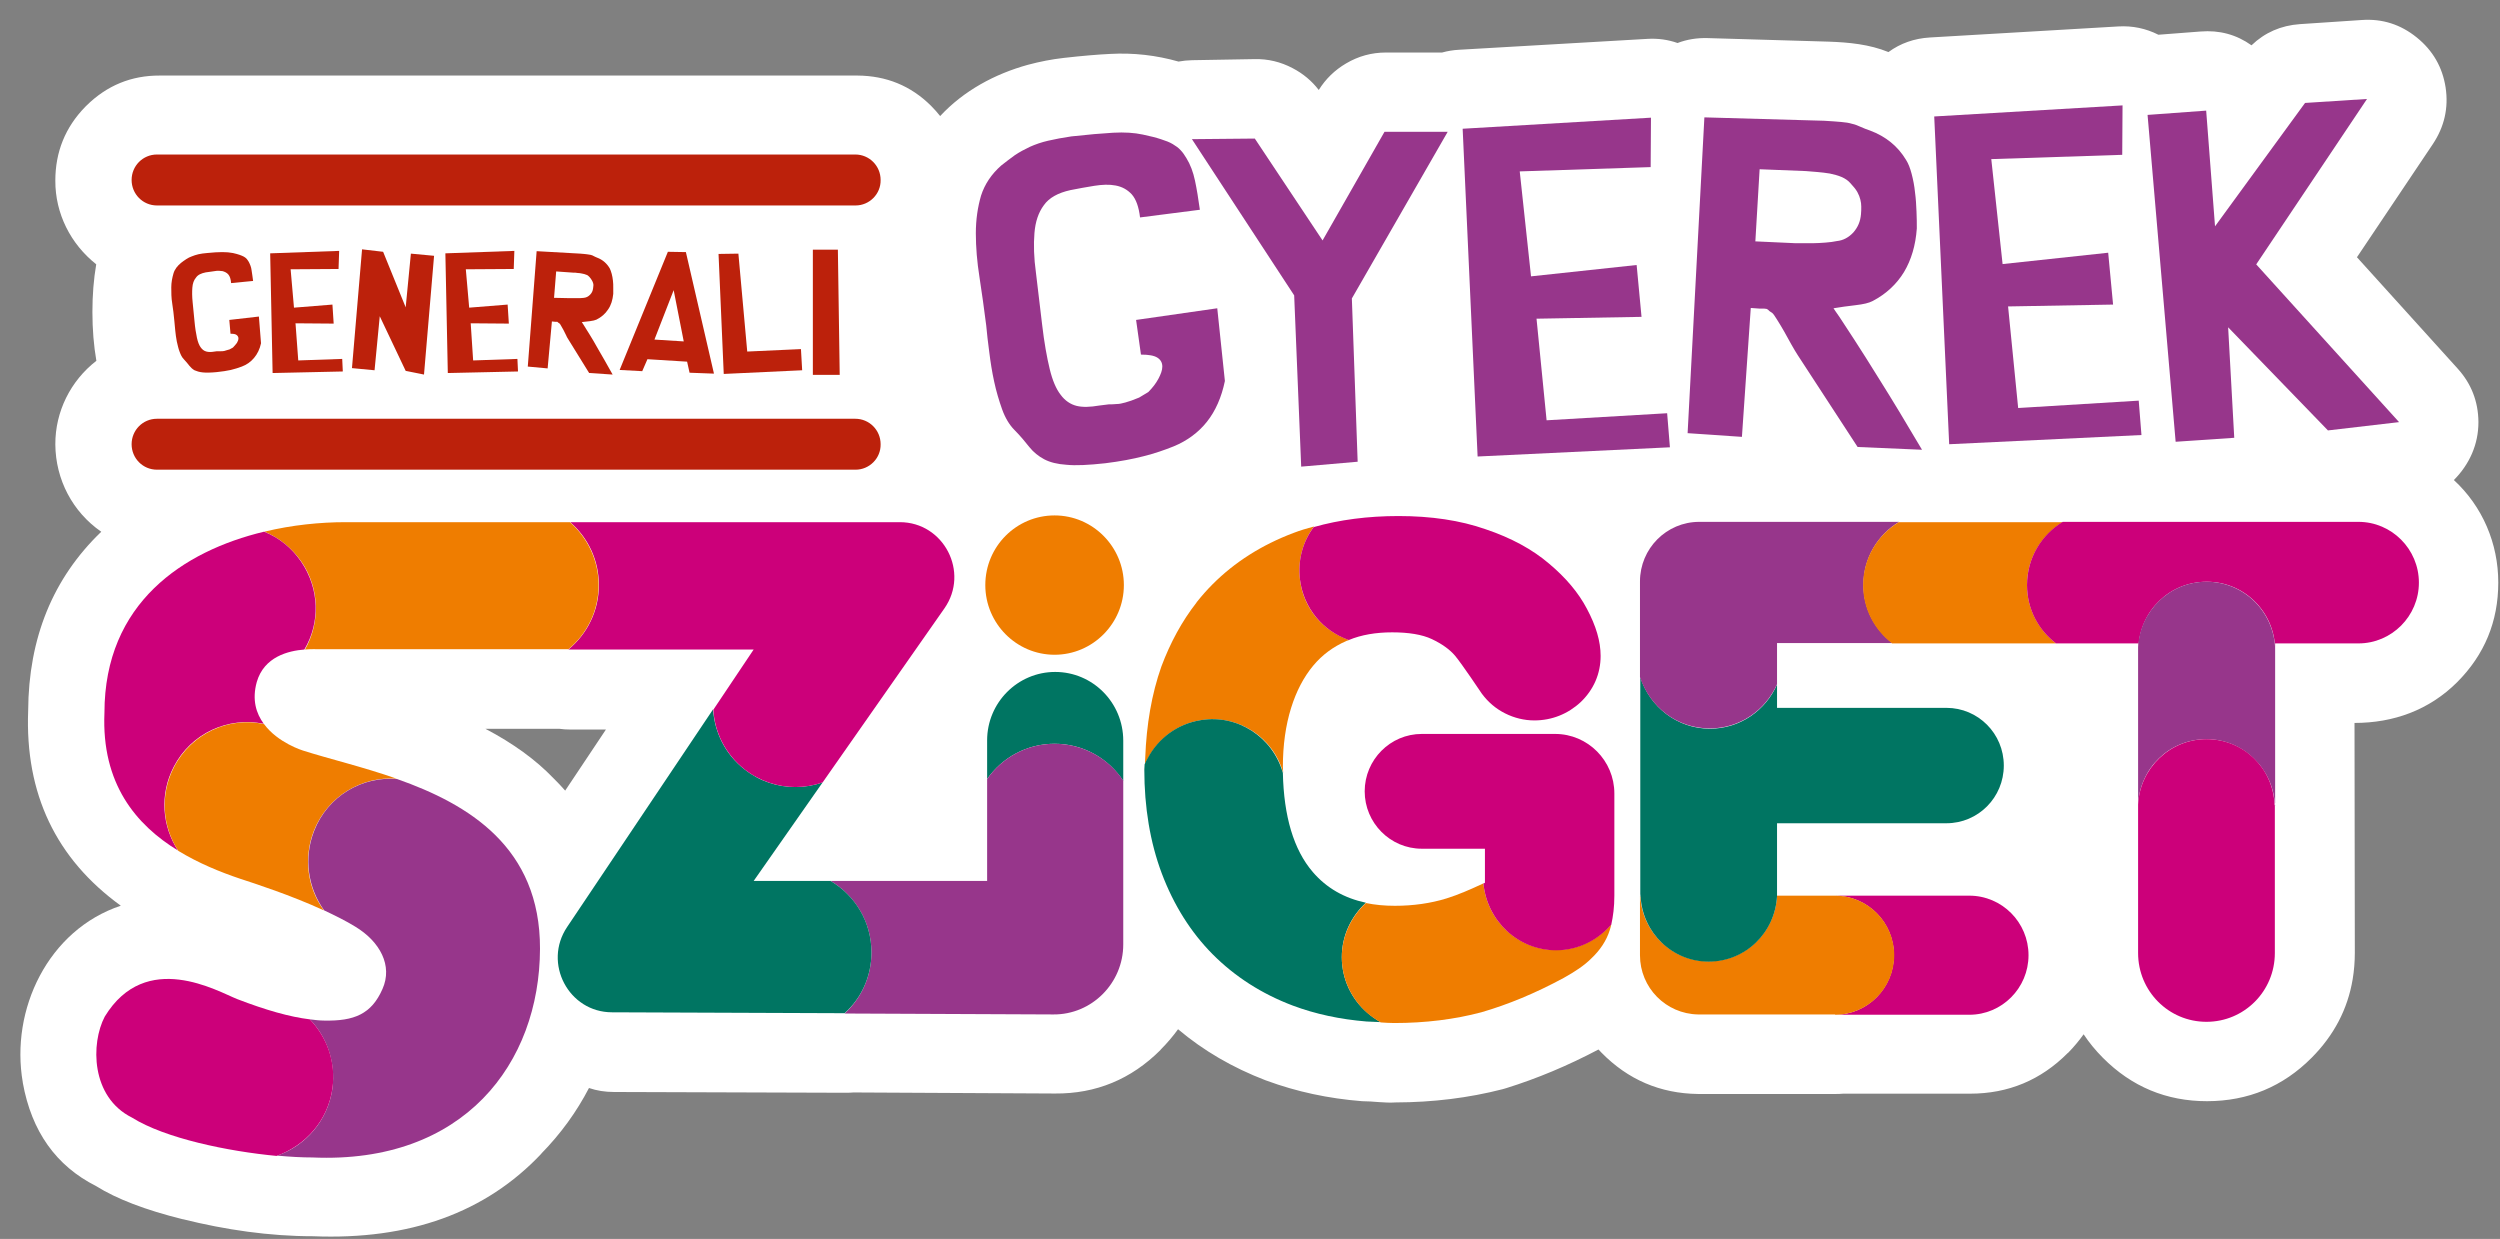 <svg width="113" height="56" viewBox="0 0 113 56" fill="none" xmlns="http://www.w3.org/2000/svg">
<rect x="0" y="0" width="113" height="56" fill="#808080" stroke="none"/>
<g clip-path="url(#clip0_1590_2611)">
<path d="M87.234 1.694C86.526 1.736 85.901 1.956 85.358 2.353C84.496 2.002 83.569 1.914 82.647 1.882L77.191 1.722C76.703 1.708 76.248 1.782 75.825 1.944C75.393 1.792 74.94 1.729 74.466 1.757L65.954 2.249C65.688 2.263 65.43 2.305 65.182 2.374H62.643C61.999 2.374 61.399 2.538 60.843 2.867C60.332 3.167 59.921 3.567 59.608 4.067C59.291 3.655 58.898 3.327 58.429 3.082C57.886 2.795 57.313 2.659 56.711 2.672L53.883 2.721C53.671 2.726 53.467 2.746 53.269 2.783C52.263 2.497 51.231 2.379 50.186 2.437C49.615 2.464 48.916 2.524 48.089 2.617C47.542 2.678 46.992 2.787 46.461 2.929C44.967 3.342 43.562 4.098 42.495 5.246C42.375 5.093 42.244 4.945 42.101 4.802C42.092 4.792 42.083 4.783 42.074 4.774C41.168 3.877 40.062 3.424 38.756 3.415H7.219C5.936 3.41 4.832 3.863 3.908 4.774C3.889 4.792 3.871 4.811 3.853 4.829C2.951 5.754 2.501 6.866 2.501 8.166C2.495 9.656 3.193 11.029 4.349 11.946C4.234 12.621 4.177 13.34 4.177 14.103C4.177 14.884 4.237 15.62 4.356 16.308C3.19 17.213 2.495 18.602 2.501 20.088C2.512 21.674 3.28 23.14 4.577 24.035C2.393 26.134 1.291 28.832 1.273 32.129C1.13 35.875 2.526 38.811 5.46 40.938C2.177 42.031 0.456 45.633 1.031 48.928V48.942C1.427 51.138 2.53 52.694 4.342 53.61C5.271 54.192 6.575 54.692 8.253 55.108C8.258 55.108 8.263 55.108 8.267 55.108C10.183 55.586 12.173 55.878 14.151 55.878C18.52 56.054 21.959 54.81 24.47 52.146V52.139C25.344 51.247 26.061 50.26 26.622 49.178C26.972 49.298 27.349 49.358 27.754 49.358L38.252 49.393C38.363 49.393 38.471 49.388 38.577 49.379L47.689 49.427C49.537 49.441 51.126 48.785 52.455 47.458C52.455 47.453 52.457 47.448 52.462 47.444C52.756 47.148 53.018 46.84 53.248 46.521C54.393 47.488 55.713 48.258 57.208 48.831L57.249 48.845C58.601 49.344 60.04 49.654 61.567 49.774C62.074 49.774 62.576 49.864 63.085 49.83C64.772 49.825 66.382 49.626 67.913 49.233C67.964 49.215 68.019 49.199 68.079 49.185C69.477 48.75 70.868 48.167 72.252 47.437C72.293 47.483 72.337 47.529 72.383 47.576C73.583 48.801 75.039 49.425 76.749 49.448H82.978C83.093 49.448 83.204 49.444 83.309 49.434H89.048C90.773 49.434 92.244 48.822 93.463 47.596L93.477 47.589C93.739 47.321 93.973 47.041 94.18 46.75C94.424 47.12 94.714 47.474 95.049 47.811C96.351 49.12 97.921 49.774 99.761 49.774C101.614 49.77 103.189 49.115 104.486 47.811C105.497 46.794 106.116 45.61 106.341 44.26C106.406 43.872 106.438 43.472 106.438 43.06C106.438 39.599 106.424 36.138 106.424 32.677C108.187 32.677 109.793 32.098 111.059 30.839C112.301 29.595 112.922 28.093 112.922 26.331C112.922 24.565 112.212 22.893 110.915 21.698C111.619 20.99 112.03 20.081 112.025 19.069C112.016 18.149 111.706 17.349 111.094 16.669L106.534 11.627L109.963 6.515C110.487 5.729 110.68 4.876 110.542 3.956C110.4 3.035 109.965 2.282 109.238 1.694C108.507 1.103 107.679 0.839 106.755 0.904L103.955 1.091C103.099 1.151 102.37 1.47 101.768 2.048C101.087 1.563 100.319 1.355 99.464 1.424L97.56 1.57C96.99 1.283 96.388 1.158 95.753 1.195L87.234 1.694ZM25.277 32.941C25.438 32.964 25.606 32.975 25.781 32.975H27.388L25.546 35.736C25.376 35.542 25.199 35.355 25.015 35.174L25.008 35.167C24.213 34.34 23.19 33.597 21.939 32.941H25.277Z" fill="white"/>
<path d="M51.351 14.461L55.02 13.934L55.365 17.221C55.214 17.956 54.938 18.581 54.551 19.066C54.165 19.552 53.655 19.926 53.048 20.176C52.634 20.343 52.192 20.495 51.696 20.62C51.213 20.745 50.633 20.856 49.957 20.939C49.199 21.022 48.619 21.05 48.205 21.008C47.791 20.981 47.46 20.897 47.198 20.759C46.936 20.62 46.715 20.44 46.536 20.218C46.357 19.996 46.136 19.718 45.846 19.427C45.626 19.205 45.432 18.886 45.294 18.497C45.156 18.109 45.032 17.693 44.936 17.249C44.839 16.805 44.77 16.361 44.715 15.917C44.66 15.473 44.605 15.071 44.577 14.71C44.48 13.961 44.384 13.24 44.273 12.533C44.163 11.839 44.108 11.173 44.108 10.549C44.108 9.925 44.191 9.37 44.343 8.843C44.508 8.329 44.812 7.872 45.253 7.483C45.46 7.317 45.667 7.164 45.874 7.012C46.081 6.873 46.315 6.748 46.55 6.637C46.798 6.526 47.074 6.429 47.377 6.36C47.681 6.29 48.04 6.221 48.426 6.165C49.185 6.082 49.819 6.027 50.316 5.999C50.827 5.971 51.268 5.999 51.654 6.082C51.985 6.152 52.261 6.221 52.468 6.29C52.689 6.36 52.868 6.429 53.006 6.512C53.144 6.596 53.268 6.679 53.365 6.79C53.461 6.887 53.544 7.012 53.627 7.15C53.806 7.442 53.931 7.775 54.013 8.163C54.096 8.551 54.165 8.981 54.234 9.481L51.53 9.828C51.475 9.356 51.351 9.009 51.158 8.787C50.951 8.565 50.716 8.44 50.426 8.385C50.137 8.329 49.819 8.343 49.461 8.399C49.102 8.454 48.743 8.524 48.385 8.593C47.819 8.718 47.419 8.94 47.184 9.273C46.936 9.606 46.798 10.022 46.757 10.535C46.715 11.048 46.729 11.645 46.826 12.338C46.908 13.032 47.005 13.809 47.102 14.655C47.198 15.487 47.322 16.167 47.447 16.68C47.571 17.194 47.736 17.582 47.943 17.846C48.136 18.109 48.385 18.276 48.66 18.345C48.936 18.414 49.281 18.4 49.681 18.331C49.875 18.303 50.013 18.29 50.123 18.276C50.233 18.276 50.344 18.276 50.468 18.262C50.592 18.262 50.716 18.234 50.868 18.192C51.02 18.151 51.227 18.081 51.489 17.97L51.903 17.721C52.096 17.526 52.247 17.332 52.358 17.124C52.468 16.916 52.537 16.736 52.537 16.569C52.537 16.403 52.468 16.264 52.316 16.167C52.165 16.07 51.916 16.028 51.571 16.028L51.351 14.461Z" fill="#97368B"/>
<path d="M56.717 6.263L59.78 10.868L62.58 5.957H65.436L61.104 13.49L61.366 20.87L58.814 21.092L58.497 13.351L53.875 6.29L56.717 6.263Z" fill="#97368B"/>
<path d="M74.624 5.319L74.61 7.553L68.692 7.747L69.202 12.491L73.976 11.978L74.197 14.322L69.451 14.405L69.906 18.997L75.355 18.678L75.48 20.218L66.788 20.634L66.112 5.819L74.624 5.319Z" fill="#97368B"/>
<path d="M81.15 10.993C81.205 10.993 81.301 10.993 81.453 10.993C81.605 10.993 81.77 10.993 81.95 10.993C82.129 10.993 82.308 10.979 82.515 10.965C82.722 10.951 82.888 10.924 83.026 10.896C83.316 10.868 83.564 10.729 83.771 10.507C83.978 10.271 84.088 10.008 84.116 9.689C84.129 9.564 84.129 9.453 84.129 9.342C84.129 9.231 84.116 9.134 84.088 9.023C84.061 8.912 84.019 8.801 83.95 8.676C83.881 8.551 83.771 8.427 83.633 8.274C83.536 8.163 83.398 8.066 83.233 7.997C83.067 7.927 82.902 7.886 82.709 7.844C82.515 7.816 82.336 7.788 82.143 7.775C81.963 7.761 81.784 7.747 81.632 7.733L79.535 7.65L79.342 10.91L81.15 10.993ZM77.038 5.305L82.446 5.458C82.778 5.472 83.026 5.5 83.219 5.513C83.412 5.527 83.578 5.555 83.716 5.597C83.853 5.624 83.978 5.68 84.102 5.735C84.226 5.791 84.364 5.846 84.529 5.902C85.233 6.165 85.785 6.609 86.157 7.234C86.254 7.386 86.337 7.594 86.406 7.858C86.475 8.121 86.53 8.399 86.558 8.69C86.599 8.981 86.613 9.273 86.626 9.564C86.64 9.855 86.64 10.105 86.64 10.327C86.585 11.09 86.392 11.742 86.061 12.297C85.73 12.838 85.261 13.282 84.654 13.601C84.474 13.698 84.226 13.753 83.867 13.795C83.522 13.837 83.191 13.878 82.874 13.934C82.915 13.989 82.998 14.128 83.15 14.336C83.288 14.544 83.509 14.891 83.812 15.349C84.116 15.82 84.516 16.445 85.012 17.249C85.509 18.04 86.13 19.066 86.875 20.329L83.964 20.204L81.26 16.056C81.177 15.931 81.081 15.765 80.97 15.571C80.86 15.376 80.749 15.168 80.639 14.974C80.529 14.78 80.418 14.6 80.322 14.447C80.225 14.294 80.156 14.183 80.101 14.142C80.018 14.086 79.963 14.059 79.936 14.017C79.894 13.989 79.867 13.961 79.839 13.961C79.811 13.961 79.77 13.948 79.729 13.948C79.673 13.948 79.604 13.948 79.522 13.948L79.135 13.92L78.735 19.746L76.28 19.579L77.038 5.305Z" fill="#97368B"/>
<path d="M95.939 4.764L95.925 6.998L90.006 7.192L90.517 11.936L95.29 11.423L95.511 13.767L90.765 13.851L91.221 18.442L96.67 18.109L96.794 19.663L88.103 20.079L87.427 5.264L95.939 4.764Z" fill="#97368B"/>
<path d="M99.719 5L100.119 10.23L104.188 4.653L106.989 4.473L101.981 11.95L108.438 19.08L105.223 19.455L100.712 14.794L100.988 19.788L98.339 19.968L97.07 5.194L99.719 5Z" fill="#97368B"/>
<path d="M102.836 36.433V36.295C102.836 36.323 102.836 36.337 102.836 36.364C102.823 36.392 102.836 36.406 102.836 36.433Z" fill="#003B47"/>
<path d="M74.141 40.415V40.512C74.141 40.512 74.141 40.512 74.155 40.512C74.141 40.47 74.141 40.443 74.141 40.415Z" fill="#003B47"/>
<path d="M47.695 30.372C45.998 30.372 44.618 31.759 44.618 33.465V35.213C45.294 34.242 46.412 33.618 47.667 33.618C48.964 33.618 50.109 34.284 50.771 35.296V33.479C50.771 31.759 49.392 30.372 47.695 30.372Z" fill="#007562"/>
<path d="M44.536 26.446C44.536 28.18 45.943 29.595 47.667 29.595C49.392 29.595 50.799 28.18 50.799 26.446C50.799 24.712 49.392 23.297 47.667 23.297C45.943 23.297 44.536 24.698 44.536 26.446Z" fill="#EF7D00"/>
<path d="M47.667 33.618C46.398 33.618 45.281 34.256 44.618 35.213V39.819H37.541C38.645 40.471 39.39 41.677 39.39 43.051C39.39 44.147 38.921 45.132 38.176 45.811L47.612 45.853C49.35 45.867 50.771 44.438 50.771 42.69V35.282C50.109 34.284 48.964 33.618 47.667 33.618Z" fill="#97368B"/>
<path d="M39.39 43.051C39.39 41.663 38.645 40.471 37.541 39.819H34.065L37.182 35.366C36.782 35.504 36.368 35.574 35.955 35.574C35.154 35.574 34.354 35.324 33.664 34.783C32.782 34.103 32.299 33.105 32.23 32.064L25.635 41.899C24.532 43.536 25.704 45.756 27.663 45.756L38.176 45.797C38.921 45.132 39.39 44.147 39.39 43.051Z" fill="#007562"/>
<path d="M33.664 34.783C34.34 35.31 35.154 35.574 35.955 35.574C36.368 35.574 36.782 35.504 37.182 35.366L42.687 27.5C43.832 25.863 42.659 23.602 40.673 23.602C40.673 23.602 32.726 23.602 25.773 23.602C26.573 24.296 27.07 25.309 27.07 26.446C27.07 27.625 26.532 28.666 25.691 29.359H34.065L32.244 32.078C32.299 33.105 32.795 34.103 33.664 34.783Z" fill="#CC007A"/>
<path d="M27.056 26.446C27.056 25.309 26.546 24.296 25.76 23.602C20.738 23.602 16.227 23.602 15.62 23.602C14.488 23.602 13.205 23.727 11.95 24.032C12.598 24.296 13.178 24.754 13.619 25.378C14.461 26.599 14.475 28.152 13.785 29.359C14.088 29.331 14.323 29.345 14.419 29.345H25.691C26.518 28.666 27.056 27.625 27.056 26.446Z" fill="#EF7D00"/>
<path d="M13.605 25.378C13.178 24.754 12.598 24.296 11.936 24.032C8.294 24.906 4.721 27.251 4.721 32.217C4.583 35.421 6.142 37.28 8.046 38.445C7.328 37.349 7.204 35.907 7.853 34.658C8.639 33.132 10.322 32.383 11.922 32.716C11.578 32.245 11.384 31.634 11.605 30.83C11.936 29.678 13.04 29.415 13.757 29.359C14.475 28.152 14.447 26.613 13.605 25.378Z" fill="#CC007A"/>
<path d="M7.866 34.672C7.218 35.921 7.342 37.363 8.06 38.459C8.97 39.014 9.95 39.416 10.86 39.721C11.495 39.929 13.136 40.457 14.64 41.15C13.909 40.151 13.702 38.806 14.185 37.557C14.806 35.99 16.351 35.074 17.937 35.199C16.392 34.658 14.861 34.298 13.688 33.923C13.688 33.923 12.557 33.576 11.936 32.73C10.35 32.383 8.653 33.146 7.866 34.672Z" fill="#EF7D00"/>
<path d="M14.199 37.557C13.716 38.792 13.923 40.138 14.654 41.15C15.151 41.386 15.633 41.622 16.061 41.886C17.179 42.565 17.758 43.647 17.289 44.701C16.792 45.839 16.006 46.158 14.654 46.13C14.447 46.13 14.226 46.102 14.006 46.075C14.778 46.879 15.178 48.003 15.027 49.196C14.819 50.653 13.812 51.79 12.529 52.234C13.109 52.289 13.661 52.317 14.116 52.317C20.972 52.622 24.394 48.058 24.408 42.884C24.421 38.293 21.179 36.351 17.951 35.213C16.365 35.074 14.806 35.99 14.199 37.557Z" fill="#97368B"/>
<path d="M15.027 49.196C15.192 48.003 14.778 46.879 14.006 46.075C13.095 45.964 12.019 45.659 10.722 45.159C9.839 44.812 6.597 42.898 4.735 45.95C4.1 47.157 4.1 49.584 5.963 50.514C7.466 51.457 10.308 52.04 12.502 52.248C13.812 51.776 14.819 50.653 15.027 49.196Z" fill="#CC007A"/>
<path d="M58.759 26.196C58.649 25.309 58.897 24.462 59.394 23.797C59.076 23.88 58.759 23.977 58.469 24.088C57.035 24.629 55.807 25.406 54.8 26.418C54.551 26.668 54.331 26.918 54.11 27.195C54.096 27.209 54.082 27.223 54.082 27.237C53.42 28.083 52.896 29.054 52.496 30.122C52.054 31.371 51.82 32.758 51.765 34.242C51.765 34.339 51.751 34.45 51.751 34.547C51.792 34.45 51.834 34.367 51.889 34.27C52.358 33.382 53.227 32.716 54.289 32.55C55.972 32.286 57.559 33.327 58 34.936C58 34.839 57.986 34.755 57.986 34.658C57.986 33.687 58.111 32.785 58.359 31.995C58.593 31.246 58.925 30.608 59.352 30.094C59.766 29.595 60.263 29.234 60.856 28.971C60.897 28.957 60.939 28.943 60.98 28.929C59.807 28.527 58.911 27.5 58.759 26.196Z" fill="#EF7D00"/>
<path d="M61.794 45.77C61.09 45.159 60.649 44.271 60.649 43.259C60.649 42.288 61.077 41.414 61.739 40.803C60.759 40.595 59.959 40.138 59.339 39.416C58.469 38.404 58.028 36.892 57.986 34.936C57.531 33.327 55.945 32.272 54.275 32.55C53.213 32.716 52.344 33.382 51.875 34.27C51.82 34.367 51.778 34.45 51.737 34.547C51.737 34.63 51.723 34.7 51.723 34.783C51.723 36.489 51.985 38.071 52.51 39.472C53.048 40.901 53.82 42.135 54.813 43.134C55.821 44.147 57.035 44.923 58.428 45.45C59.463 45.839 60.58 46.075 61.767 46.172C61.973 46.186 62.194 46.186 62.401 46.2C62.18 46.075 61.987 45.936 61.794 45.77Z" fill="#007562"/>
<path d="M70.679 44.202C71.175 43.925 71.603 43.647 71.92 43.328C72.32 42.954 72.61 42.524 72.762 42.038C72.789 41.955 72.817 41.858 72.831 41.775C72.224 42.482 71.327 42.94 70.334 42.94C68.609 42.94 67.216 41.622 67.05 39.929C66.485 40.193 65.919 40.443 65.381 40.609C64.664 40.831 63.877 40.942 63.05 40.942C62.581 40.942 62.153 40.901 61.739 40.817C61.077 41.428 60.649 42.302 60.649 43.273C60.649 44.271 61.104 45.173 61.794 45.783C61.987 45.95 62.194 46.089 62.415 46.214C62.622 46.227 62.815 46.241 63.022 46.241C64.429 46.241 65.754 46.075 66.954 45.756C68.154 45.409 69.396 44.896 70.679 44.202Z" fill="#EF7D00"/>
<path d="M70.334 42.954C71.341 42.954 72.224 42.496 72.831 41.788C72.913 41.414 72.969 40.998 72.969 40.484V35.865C72.969 34.381 71.768 33.174 70.292 33.174H67.119H64.263C62.843 33.174 61.684 34.339 61.684 35.768C61.684 37.197 62.843 38.362 64.263 38.362H67.119V39.902C67.092 39.916 67.078 39.929 67.05 39.929C67.216 41.622 68.609 42.954 70.334 42.954Z" fill="#CC007A"/>
<path d="M58.759 26.196C58.925 27.5 59.807 28.527 60.966 28.929C61.532 28.693 62.194 28.582 62.925 28.582C63.67 28.582 64.277 28.679 64.719 28.887C65.16 29.096 65.519 29.345 65.767 29.637C66.071 29.997 66.981 31.357 66.981 31.357C67.271 31.745 67.616 32.036 68.03 32.244C68.444 32.453 68.899 32.563 69.354 32.563C70.141 32.563 70.872 32.272 71.451 31.731C72.031 31.176 72.348 30.455 72.348 29.65C72.348 28.985 72.141 28.291 71.727 27.514C71.341 26.779 70.761 26.099 70.016 25.475C69.271 24.837 68.306 24.31 67.147 23.921C66.002 23.519 64.677 23.325 63.215 23.325C61.836 23.325 60.553 23.491 59.38 23.824C58.897 24.462 58.649 25.308 58.759 26.196Z" fill="#CC007A"/>
<path d="M85.606 43.175C85.606 44.66 84.405 45.867 82.929 45.867H82.488H89.013C90.489 45.867 91.689 44.66 91.689 43.175C91.689 41.691 90.489 40.484 89.013 40.484H82.943C84.419 40.498 85.606 41.691 85.606 43.175Z" fill="#CC007A"/>
<path d="M82.943 45.867C84.419 45.867 85.619 44.66 85.619 43.175C85.619 41.691 84.419 40.484 82.943 40.484H80.322C80.239 42.135 78.901 43.453 77.231 43.453C75.576 43.453 74.224 42.135 74.141 40.498C74.141 40.498 74.141 40.498 74.127 40.498V43.175C74.127 44.646 75.3 45.825 76.749 45.853H82.474H82.943V45.867Z" fill="#EF7D00"/>
<path d="M77.231 43.467C78.901 43.467 80.239 42.149 80.322 40.498V37.211H87.978C89.413 37.211 90.572 36.045 90.572 34.603C90.572 33.16 89.413 31.995 87.978 31.995H80.322V30.941C79.811 32.106 78.653 32.938 77.287 32.938C75.811 32.938 74.569 31.953 74.141 30.608V40.415C74.141 40.443 74.155 40.484 74.155 40.512C74.238 42.149 75.576 43.467 77.231 43.467Z" fill="#007562"/>
<path d="M77.287 32.924C78.639 32.924 79.798 32.106 80.322 30.927V29.068H85.537C84.75 28.457 84.226 27.514 84.226 26.432C84.226 25.225 84.874 24.171 85.84 23.588H76.804C75.328 23.588 74.127 24.795 74.127 26.28V30.608C74.569 31.953 75.797 32.924 77.287 32.924Z" fill="#97368B"/>
<path d="M84.212 26.446C84.212 27.528 84.723 28.471 85.523 29.082H92.931C92.145 28.471 91.621 27.528 91.621 26.446C91.621 25.239 92.269 24.185 93.235 23.602H85.826C84.874 24.171 84.212 25.225 84.212 26.446Z" fill="#EF7D00"/>
<path d="M91.621 26.446C91.621 27.528 92.131 28.471 92.931 29.082H96.656V29.248C96.739 27.598 98.077 26.294 99.746 26.294C101.429 26.294 102.795 27.639 102.836 29.318V29.082H106.603C108.106 29.082 109.334 27.847 109.334 26.335C109.334 24.823 108.106 23.588 106.603 23.588H93.235C92.269 24.171 91.621 25.225 91.621 26.446Z" fill="#CC007A"/>
<path d="M99.732 26.294C98.077 26.294 96.725 27.611 96.642 29.248V36.364C96.725 34.714 98.063 33.41 99.732 33.41C101.388 33.41 102.74 34.728 102.823 36.364C102.823 36.337 102.823 36.323 102.836 36.295V29.318C102.781 27.639 101.416 26.294 99.732 26.294Z" fill="#97368B"/>
<path d="M99.732 33.41C98.077 33.41 96.725 34.728 96.642 36.364V43.078C96.642 44.799 98.022 46.186 99.732 46.186C101.443 46.186 102.823 44.799 102.823 43.078V36.434C102.823 36.406 102.823 36.392 102.809 36.364C102.74 34.714 101.402 33.41 99.732 33.41Z" fill="#CC007A"/>
<path d="M38.672 9.287H7.094C6.459 9.287 5.949 8.773 5.949 8.135C5.949 7.497 6.459 6.984 7.094 6.984H38.659C39.293 6.984 39.804 7.497 39.804 8.135C39.817 8.773 39.293 9.287 38.672 9.287Z" fill="#BC210B"/>
<path d="M38.672 21.23H7.094C6.459 21.23 5.949 20.717 5.949 20.079C5.949 19.441 6.459 18.928 7.094 18.928H38.659C39.293 18.928 39.804 19.441 39.804 20.079C39.817 20.717 39.293 21.23 38.672 21.23Z" fill="#BC210B"/>
<path d="M10.364 14.461L11.702 14.308L11.798 15.515C11.743 15.779 11.633 16.001 11.481 16.181C11.329 16.361 11.15 16.486 10.929 16.569C10.777 16.625 10.612 16.68 10.432 16.722C10.253 16.764 10.046 16.791 9.798 16.819C9.522 16.847 9.301 16.847 9.163 16.833C9.011 16.819 8.887 16.777 8.791 16.736C8.694 16.68 8.625 16.611 8.556 16.528C8.487 16.445 8.418 16.347 8.308 16.236C8.225 16.153 8.17 16.042 8.115 15.89C8.06 15.751 8.032 15.598 7.991 15.432C7.963 15.265 7.935 15.113 7.922 14.946C7.908 14.78 7.894 14.641 7.88 14.502C7.853 14.225 7.825 13.961 7.784 13.712C7.742 13.462 7.742 13.212 7.742 12.99C7.742 12.768 7.784 12.56 7.839 12.366C7.894 12.172 8.018 12.019 8.184 11.881C8.253 11.825 8.335 11.77 8.418 11.714C8.501 11.659 8.584 11.617 8.667 11.589C8.763 11.548 8.86 11.52 8.97 11.492C9.08 11.464 9.218 11.451 9.356 11.437C9.632 11.409 9.867 11.395 10.046 11.395C10.226 11.395 10.391 11.409 10.529 11.437C10.653 11.464 10.75 11.492 10.832 11.52C10.915 11.548 10.97 11.575 11.026 11.603C11.081 11.631 11.122 11.673 11.15 11.7C11.177 11.742 11.219 11.784 11.246 11.839C11.302 11.95 11.357 12.075 11.371 12.214C11.398 12.352 11.412 12.519 11.44 12.699L10.446 12.796C10.432 12.616 10.391 12.491 10.322 12.408C10.253 12.325 10.156 12.283 10.06 12.255C9.95 12.241 9.839 12.227 9.701 12.255C9.577 12.269 9.439 12.297 9.301 12.311C9.094 12.352 8.943 12.422 8.86 12.546C8.763 12.658 8.708 12.81 8.694 13.004C8.68 13.185 8.68 13.407 8.708 13.67C8.736 13.92 8.763 14.211 8.791 14.516C8.818 14.822 8.86 15.071 8.901 15.265C8.943 15.46 8.998 15.598 9.067 15.695C9.136 15.793 9.218 15.862 9.329 15.89C9.425 15.917 9.55 15.917 9.701 15.89C9.77 15.876 9.825 15.876 9.867 15.876H9.991C10.032 15.876 10.088 15.876 10.143 15.862C10.198 15.848 10.267 15.82 10.377 15.793L10.529 15.709C10.598 15.64 10.653 15.571 10.708 15.501C10.75 15.432 10.777 15.363 10.777 15.293C10.777 15.238 10.75 15.182 10.695 15.141C10.639 15.099 10.557 15.085 10.419 15.085L10.364 14.461Z" fill="#BC210B"/>
<path d="M15.33 11.34L15.302 12.158L13.136 12.172L13.288 13.906L15.026 13.767L15.082 14.627L13.357 14.613L13.481 16.292L15.468 16.223L15.495 16.791L12.322 16.861L12.212 11.451L15.33 11.34Z" fill="#BC210B"/>
<path d="M17.317 11.381L18.337 13.892L18.572 11.464L19.62 11.562L19.165 16.93L18.337 16.764L17.165 14.294L16.93 16.736L15.909 16.639L16.365 11.27L17.317 11.381Z" fill="#BC210B"/>
<path d="M23.249 11.34L23.221 12.158L21.055 12.172L21.207 13.906L22.945 13.767L23 14.627L21.276 14.613L21.386 16.292L23.387 16.223L23.414 16.791L20.241 16.861L20.131 11.451L23.249 11.34Z" fill="#BC210B"/>
<path d="M25.718 13.476C25.732 13.476 25.774 13.476 25.829 13.476C25.884 13.476 25.939 13.476 26.008 13.476C26.077 13.476 26.146 13.476 26.215 13.476C26.284 13.476 26.353 13.462 26.395 13.462C26.505 13.448 26.588 13.406 26.67 13.323C26.753 13.24 26.795 13.143 26.808 13.032C26.808 12.99 26.822 12.949 26.822 12.907C26.822 12.865 26.822 12.824 26.808 12.796C26.795 12.755 26.781 12.713 26.753 12.671C26.726 12.63 26.698 12.574 26.643 12.519C26.602 12.477 26.56 12.435 26.505 12.421C26.45 12.394 26.381 12.38 26.312 12.366C26.243 12.352 26.174 12.338 26.105 12.338C26.036 12.324 25.981 12.324 25.912 12.324L25.139 12.269L25.043 13.462L25.718 13.476ZM24.256 11.353L26.229 11.464C26.353 11.478 26.436 11.478 26.519 11.492C26.588 11.506 26.643 11.506 26.698 11.52C26.753 11.534 26.795 11.548 26.836 11.575C26.877 11.603 26.933 11.617 26.988 11.645C27.25 11.742 27.443 11.922 27.567 12.144C27.595 12.2 27.622 12.283 27.65 12.38C27.677 12.477 27.691 12.574 27.705 12.685C27.719 12.796 27.719 12.893 27.719 13.004C27.719 13.115 27.719 13.198 27.719 13.282C27.691 13.559 27.622 13.795 27.484 13.989C27.36 14.183 27.181 14.336 26.96 14.447C26.891 14.475 26.795 14.502 26.67 14.516C26.546 14.53 26.422 14.544 26.298 14.558C26.312 14.585 26.339 14.627 26.395 14.71C26.45 14.794 26.519 14.918 26.629 15.085C26.739 15.265 26.877 15.487 27.043 15.792C27.222 16.084 27.429 16.472 27.691 16.93L26.629 16.86L25.677 15.321C25.649 15.279 25.608 15.21 25.581 15.14C25.539 15.071 25.512 14.988 25.47 14.918C25.429 14.849 25.387 14.78 25.36 14.724C25.332 14.669 25.305 14.627 25.277 14.613C25.25 14.599 25.236 14.585 25.222 14.572C25.208 14.558 25.194 14.558 25.194 14.544C25.18 14.544 25.167 14.544 25.153 14.544C25.139 14.544 25.111 14.544 25.084 14.544L24.946 14.53L24.753 16.652L23.856 16.569L24.256 11.353Z" fill="#BC210B"/>
<path d="M30.45 13.115L29.581 15.349L30.905 15.432L30.45 13.115ZM29.264 16.236L29.029 16.777L28.008 16.722L30.188 11.381L31.002 11.395L32.271 16.888L31.168 16.847L31.057 16.347L29.264 16.236Z" fill="#BC210B"/>
<path d="M33.375 11.464L33.775 15.89L36.203 15.779L36.258 16.736L32.713 16.902L32.478 11.478L33.375 11.464Z" fill="#BC210B"/>
<path d="M37.872 11.284L37.955 16.944H36.741V11.284H37.872Z" fill="#BC210B"/>
</g>
<defs>
<clipPath id="clip0_1590_2611">
<rect width="112" height="55" fill="white" transform="translate(0.922 0.894)"/>
</clipPath>
</defs>
</svg>
